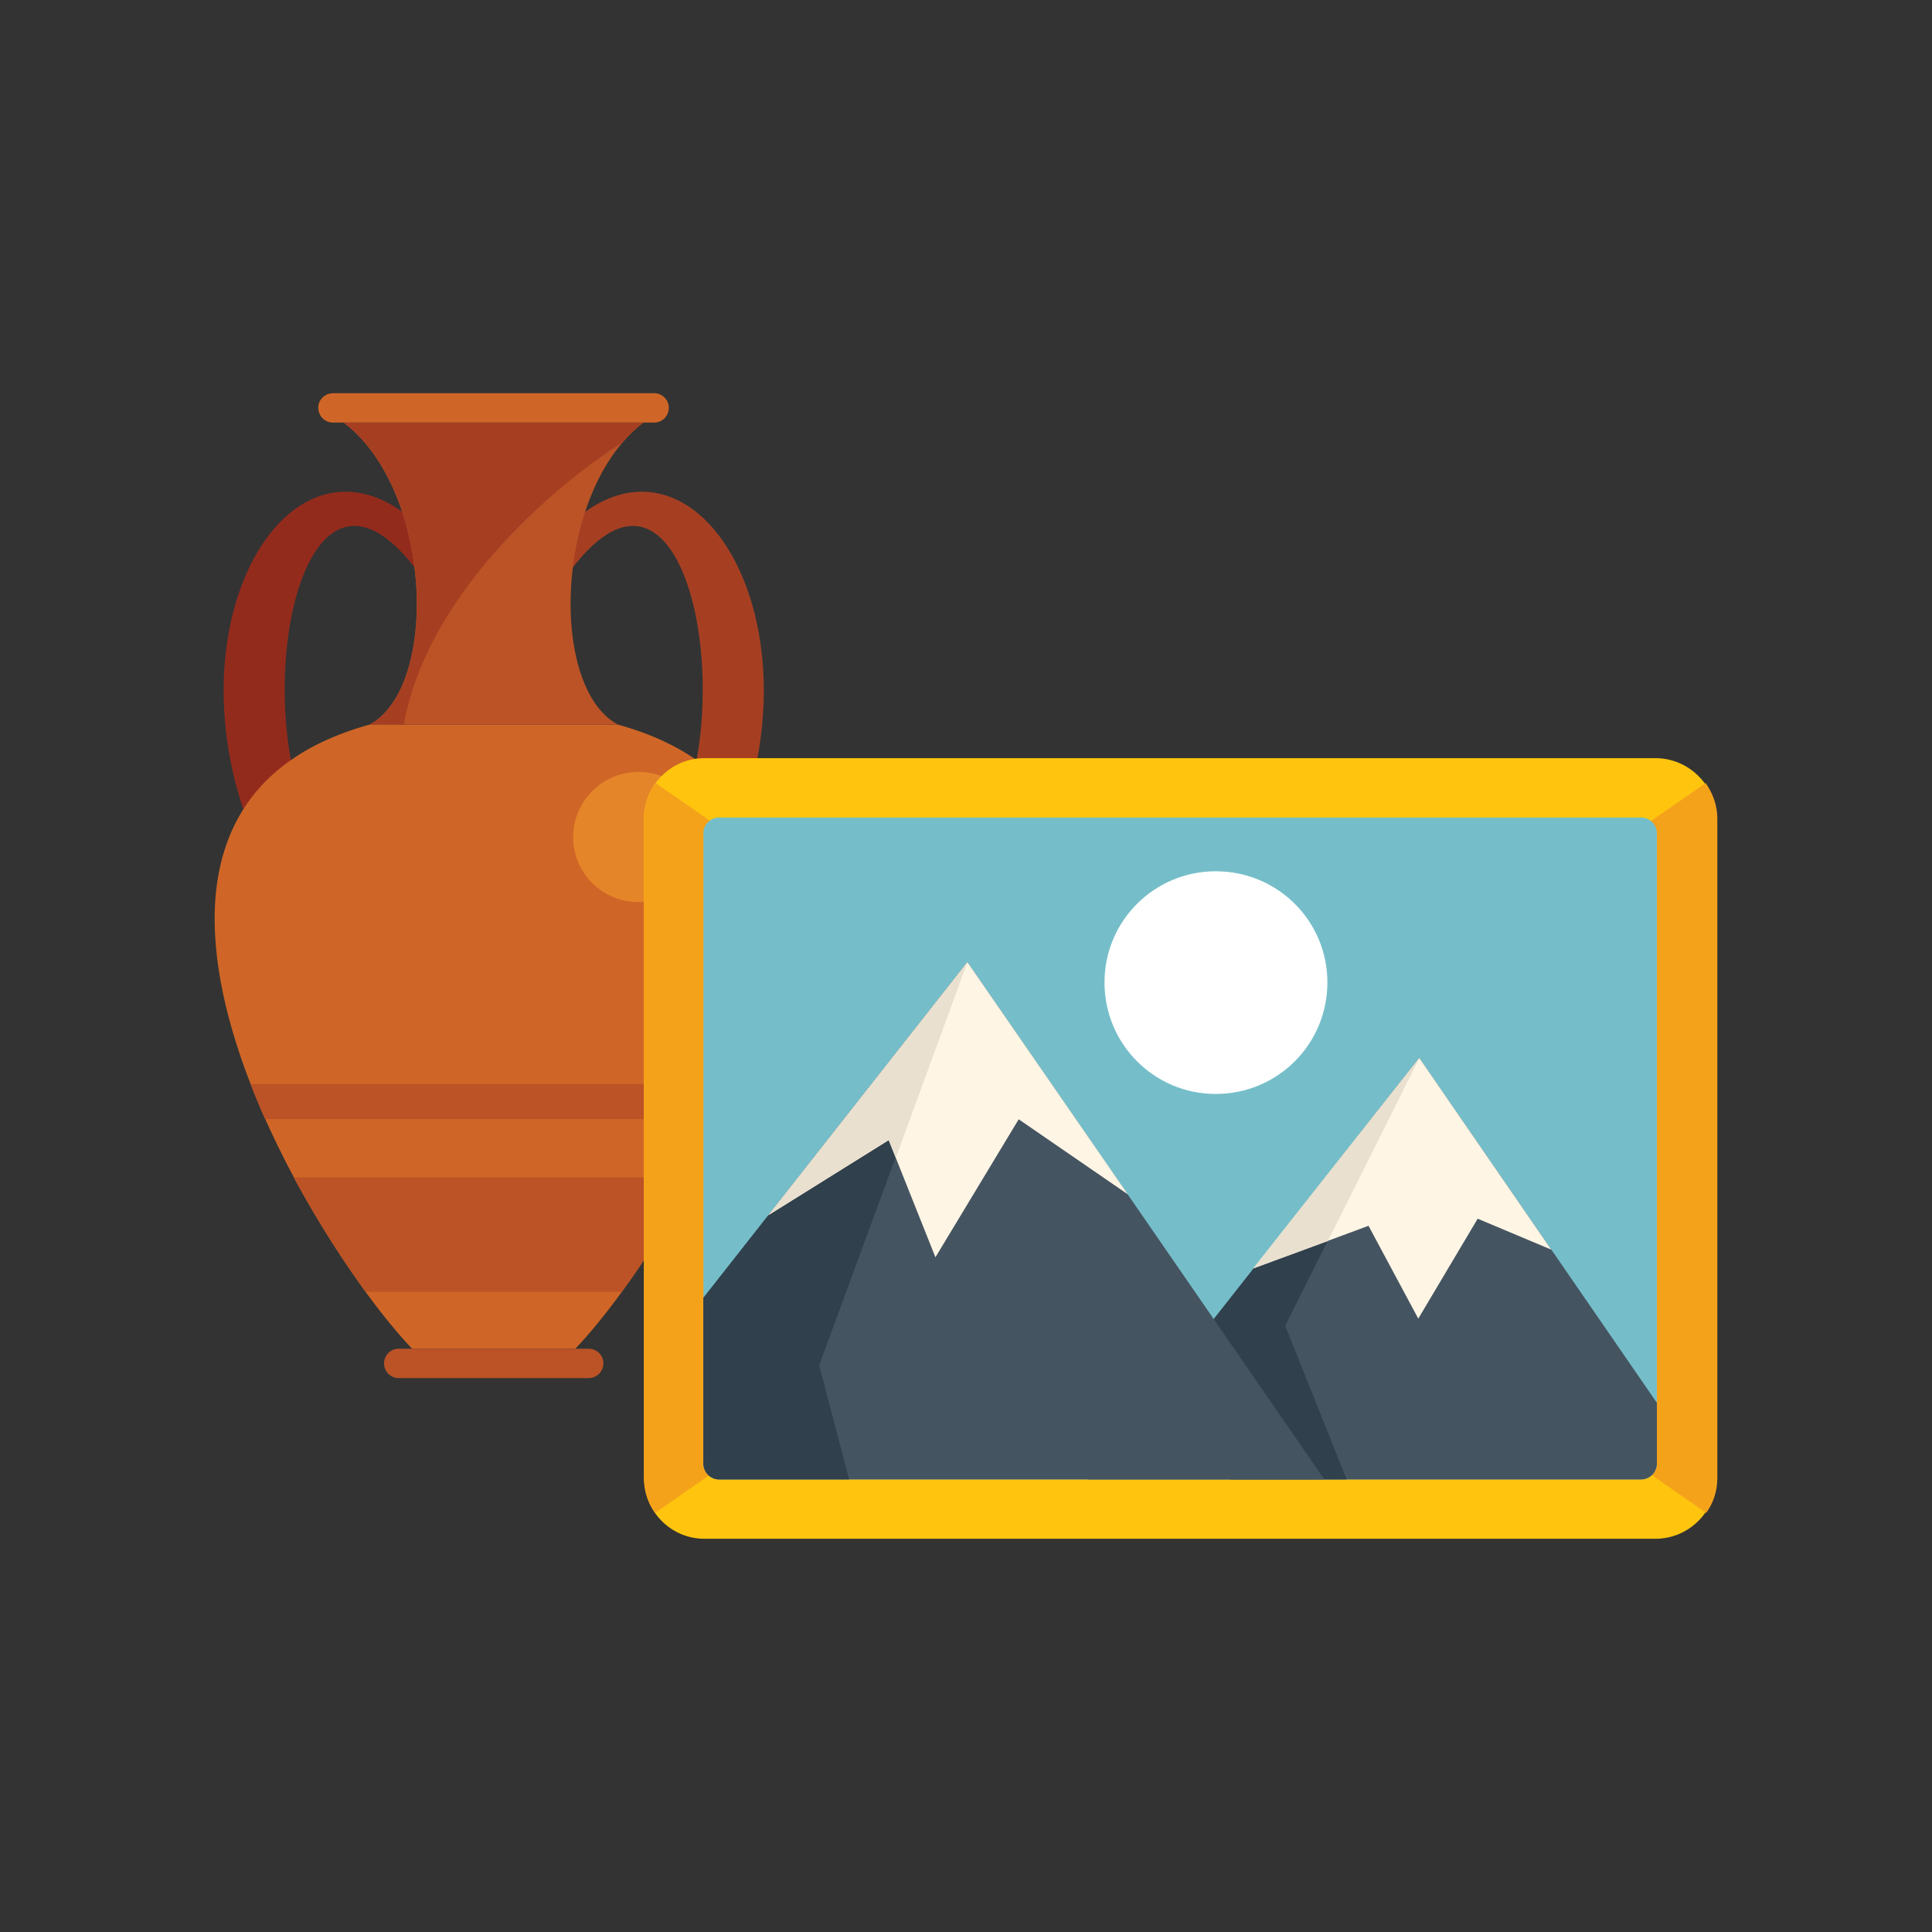 <?xml version="1.0" encoding="UTF-8"?>
<svg id="b" data-name="出品・入札" xmlns="http://www.w3.org/2000/svg" width="90" height="90" viewBox="0 0 90 90">
  <rect x="0" y="0" width="90" height="90" fill="#333333" stroke="none"/>
  <defs>
    <style>
      .c {
        fill: #e58529;
      }

      .c, .d, .e, .f, .g, .h, .i, .j, .k, .l, .m, .n {
        fill-rule: evenodd;
      }

      .d {
        fill: #f5a21b;
      }

      .e {
        fill: #fff;
      }

      .f {
        fill: #455461;
      }

      .o, .g {
        fill: #a63f22;
      }

      .p {
        fill: #932b1d;
      }

      .h {
        fill: #fff5e4;
      }

      .i {
        fill: #bb5326;
      }

      .j {
        fill: #30404d;
      }

      .k {
        fill: #75bec9;
      }

      .l {
        fill: #cf6627;
      }

      .m {
        fill: #e9e0cf;
      }

      .n {
        fill: #ffc50e;
      }
    </style>
  </defs>
  <g>
    <path class="o" d="M25.575,28.098c5.58-9.515,8.605,2.083,6.479,8.923l2.432,1.205c4.047-11.087-3.965-21.52-10.199-10.883l1.288.755Z"/>
    <path class="p" d="M20.425,28.098c-5.6-9.515-8.605,2.083-6.479,8.923l-2.432,1.205c-4.047-11.087,3.965-21.52,10.199-10.883l-1.288.755Z"/>
    <path class="l" d="M23,62.829h-3.802c-4.68-4.88-16.984-24.93-1.983-29.075h11.568c15.002,4.145,2.698,24.195-1.983,29.075h-3.801Z"/>
    <path class="i" d="M17.032,60.175c-1.083-1.491-2.269-3.328-3.352-5.329h18.619c-1.063,2.001-2.248,3.839-3.332,5.329h-11.936ZM12.352,52.13c-.245-.531-.47-1.082-.674-1.633h22.646c-.204.551-.45,1.103-.674,1.633H12.352Z"/>
    <path class="i" d="M18.565,62.829h8.85c.388,0,.695.306.695.674h0c0,.388-.307.694-.695.694h-8.85c-.368,0-.674-.306-.674-.694h0c0-.367.307-.674.674-.674h0Z"/>
    <path class="l" d="M15.52,18.318h14.961c.368,0,.674.306.674.674h0c0,.388-.307.694-.674.694h-14.961c-.388,0-.695-.306-.695-.694h0c0-.368.307-.674.695-.674h0Z"/>
    <path class="i" d="M23,33.754h-5.784c3.25-1.736,2.943-10.924-1.206-14.068h13.959c-4.129,3.144-4.435,12.332-1.185,14.068h-5.784Z"/>
    <path class="g" d="M18.81,33.754h-1.594c3.25-1.736,2.943-10.924-1.206-14.068h13.959c-.347.265-.674.592-.981.939-2.391,1.47-8.993,6.595-10.178,13.129h0Z"/>
    <path class="c" d="M29.745,35.959c1.676,0,3.025,1.368,3.025,3.042s-1.349,3.022-3.025,3.022-3.045-1.348-3.045-3.022,1.369-3.042,3.045-3.042h0ZM32.994,42.003c.818,0,1.472.653,1.472,1.47,0,.817-.654,1.47-1.472,1.47-.797,0-1.472-.653-1.472-1.47,0-.817.675-1.47,1.472-1.47h0Z"/>
  </g>
  <g>
    <path class="n" d="M32.815,35.318h44.3c1.561,0,2.838,1.276,2.838,2.812v30.717c0,1.559-1.277,2.835-2.838,2.835h-44.3c-1.561,0-2.815-1.276-2.815-2.835v-30.717c0-1.536,1.254-2.812,2.815-2.812h0Z"/>
    <path class="d" d="M30.52,70.477c-.331-.449-.52-1.016-.52-1.63v-30.717c0-.614.189-1.181.544-1.654l24.456,16.989-24.48,17.012Z"/>
    <path class="d" d="M79.48,70.477c.331-.449.52-1.016.52-1.63v-30.717c0-.614-.213-1.181-.544-1.654l-24.456,16.989,24.48,17.012Z"/>
    <path class="k" d="M33.5,38.083h42.952c.402,0,.733.331.733.732v29.346c0,.425-.331.756-.733.756h-42.952c-.402,0-.733-.331-.733-.756v-29.346c0-.402.331-.732.733-.732h0Z"/>
    <path class="f" d="M77.185,65.35v2.812c0,.425-.331.756-.733.756h-25.781l15.445-19.635,11.069,16.067Z"/>
    <polygon class="j" points="62.734 68.917 57.318 68.917 54.101 64.546 66.116 49.282 59.872 61.758 62.734 68.917"/>
    <path class="f" d="M61.693,68.917h-28.193c-.402,0-.733-.331-.733-.756v-7.703l12.299-15.642,16.627,24.101Z"/>
    <path class="j" d="M39.555,68.917h-6.055c-.402,0-.733-.331-.733-.756v-7.703l12.299-15.642-6.906,18.784,1.395,5.316Z"/>
    <polygon class="h" points="35.795 56.607 41.4 53.11 43.576 58.568 47.455 52.141 52.54 55.638 45.066 44.817 35.795 56.607"/>
    <polygon class="m" points="35.795 56.607 41.4 53.11 41.731 53.937 45.066 44.817 35.795 56.607"/>
    <polygon class="h" points="58.382 59.088 63.751 57.103 66.069 61.427 68.836 56.772 72.266 58.214 66.116 49.282 58.382 59.088"/>
    <polygon class="m" points="58.382 59.088 61.859 57.812 66.116 49.282 58.382 59.088"/>
    <path class="e" d="M56.632,40.587c2.886,0,5.203,2.316,5.203,5.175,0,2.883-2.318,5.198-5.203,5.198-2.862,0-5.18-2.316-5.18-5.198,0-2.859,2.318-5.175,5.18-5.175h0Z"/>
  </g>
</svg>